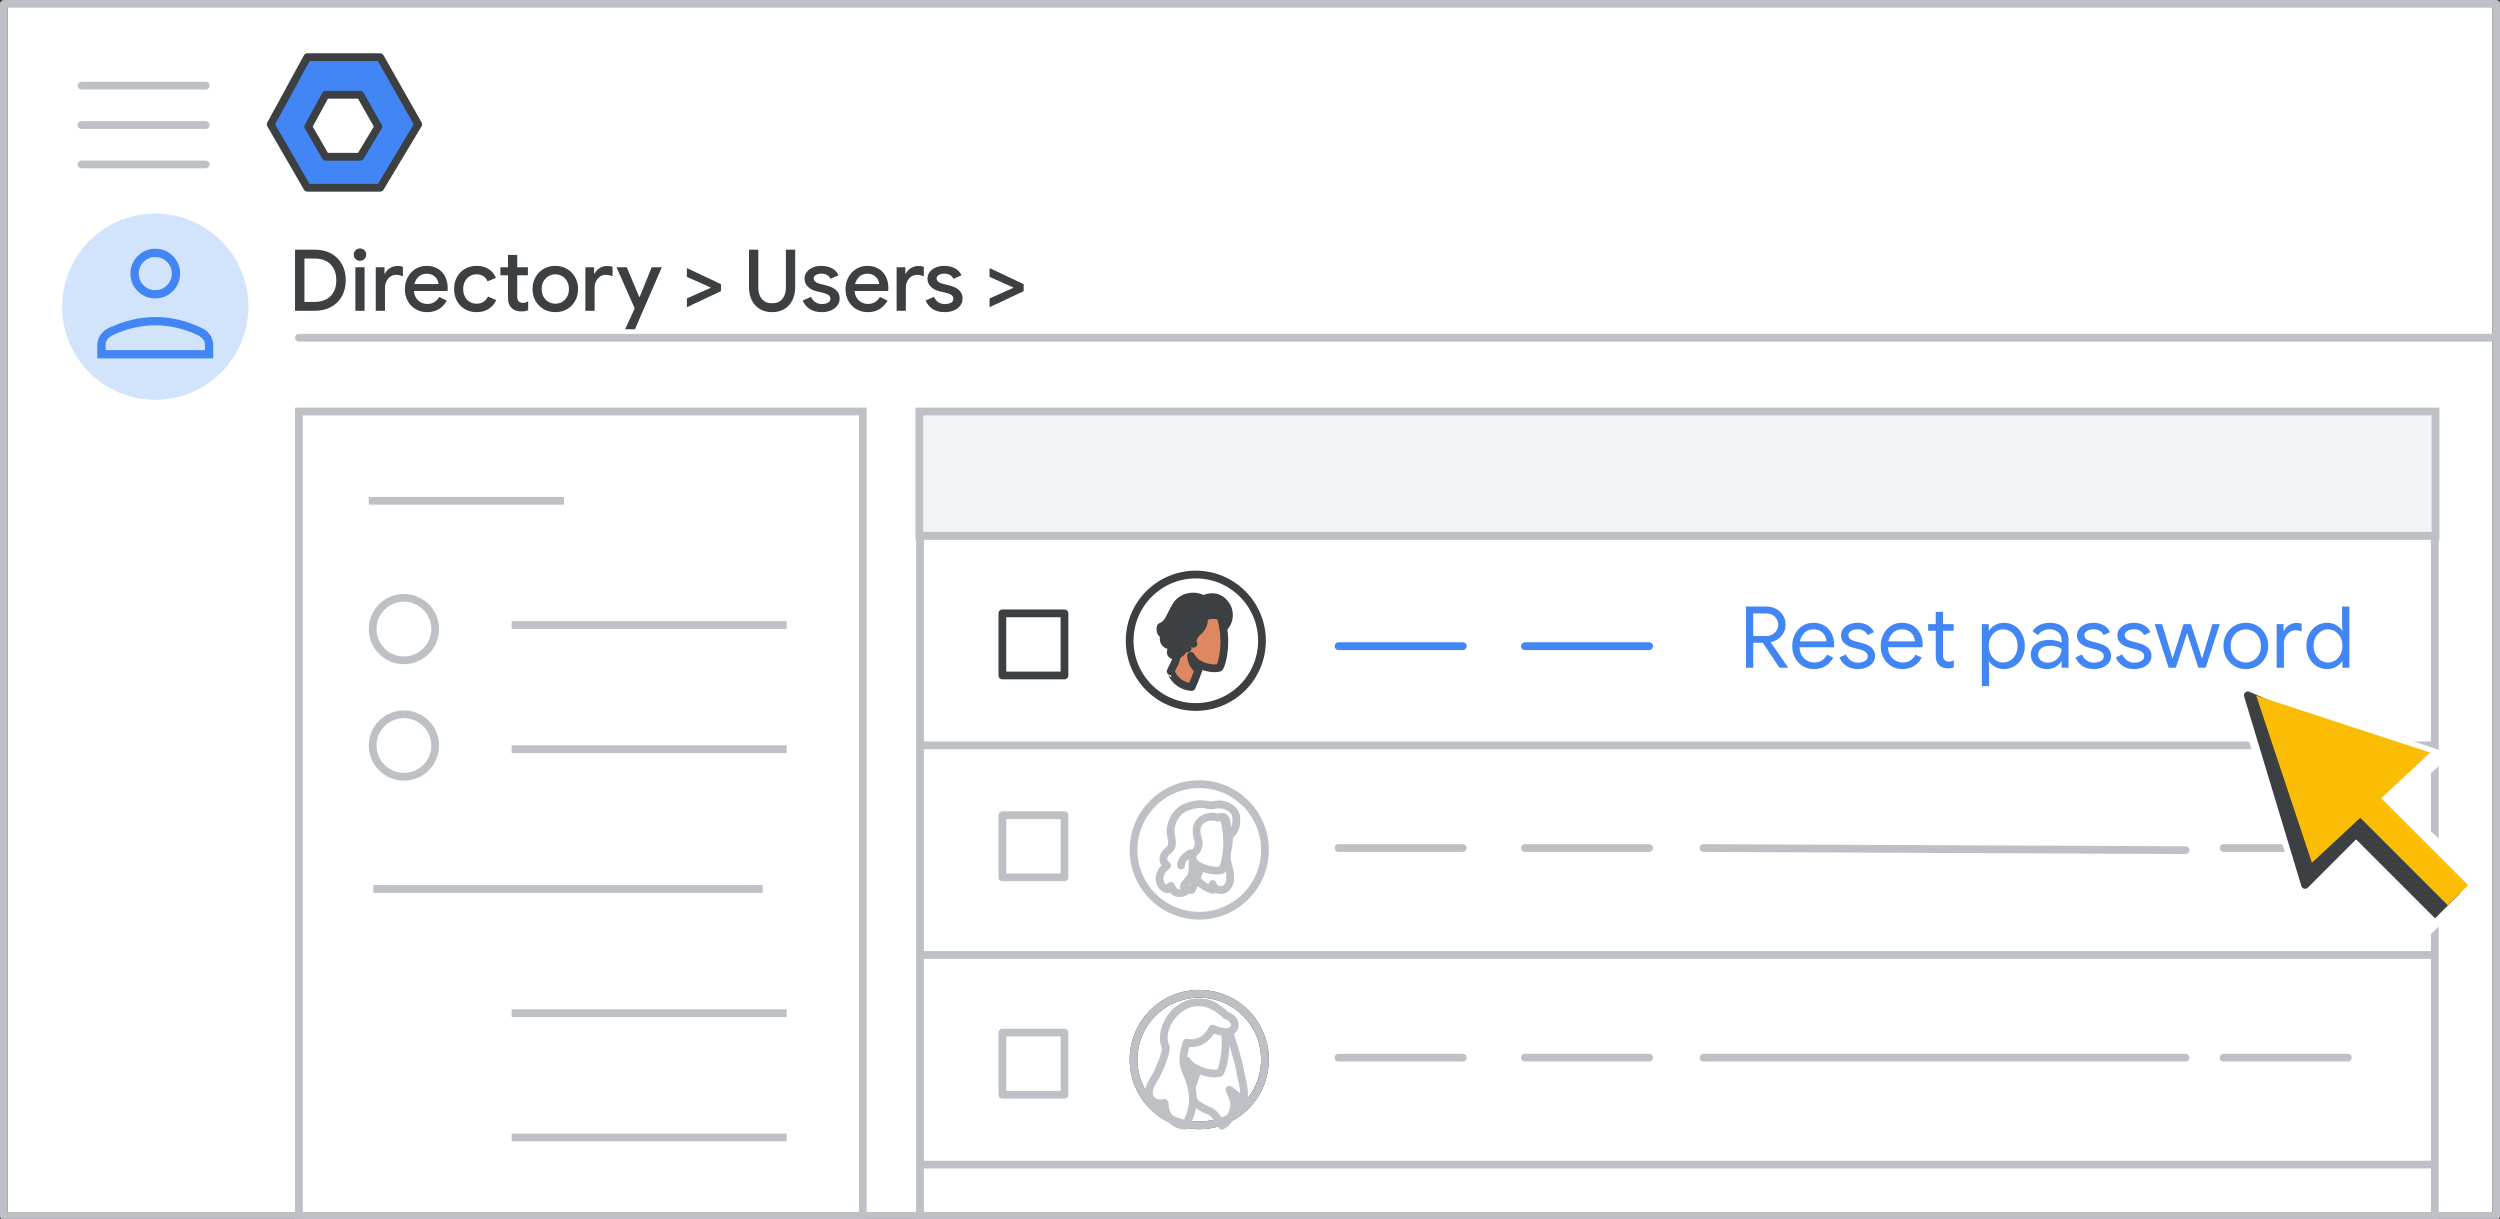 <?xml version="1.0" encoding="UTF-8"?>
<svg width="322px" height="157px" viewBox="0 0 322 157" version="1.1" xmlns="http://www.w3.org/2000/svg" xmlns:xlink="http://www.w3.org/1999/xlink">
    <rect x="0" y="0" width="322" height="157" fill="#333333" stroke="none"/>
    <title>reset-password-option</title>
    <defs>
        <ellipse id="path-1" cx="8.463" cy="8.472" rx="8.463" ry="8.472"></ellipse>
        <ellipse id="path-3" cx="8.463" cy="8.472" rx="8.463" ry="8.472"></ellipse>
    </defs>
    <g id="reset-password-option" stroke="none" stroke-width="1" fill="none" fill-rule="evenodd">
        <rect id="bg" fill="#FFFFFF" x="1" y="0.5" width="320" height="155.622"></rect>
        <rect id="Rectangle" stroke="#BDC1C6" fill="#FFFFFF" stroke-linejoin="round" x="98" y="76" width="8.05" height="8.05"></rect>
        <rect id="Rectangle" stroke="#BDC1C6" fill="#FFFFFF" stroke-linejoin="round" x="98" y="102" width="8.05" height="8.05"></rect>
        <rect id="Rectangle" stroke="#BDC1C6" fill="#FFFFFF" stroke-linejoin="round" x="98" y="128" width="8.05" height="8.05"></rect>
        <line x1="38.5" y1="43.5" x2="321" y2="43.5" id="Line" stroke="#BDC1C6" stroke-linecap="round"></line>
        <g id="nav-directory-on" transform="translate(8, 27.5)" fill-rule="nonzero">
            <path d="M12,24 C16.854,24 21.229,21.076 23.087,16.591 C24.944,12.107 23.916,6.945 20.484,3.514 C17.051,0.082 11.889,-0.944 7.405,0.915 C2.921,2.773 -0.002,7.15 0,12.004 C0,15.186 1.264,18.238 3.515,20.488 C5.765,22.738 8.818,24.001 12,24 Z" id="Path" fill="#D2E3FC"></path>
            <g id="person_BASELINE_P900" transform="translate(4.538, 4.538)" fill="#4285F4">
                <path d="M7.462,6.396 C6.573,6.396 5.818,6.085 5.196,5.463 C4.575,4.841 4.264,4.086 4.264,3.198 C4.264,2.327 4.575,1.577 5.196,0.945 C5.818,0.315 6.573,0 7.462,0 C8.35,0 9.105,0.315 9.727,0.945 C10.348,1.577 10.659,2.327 10.659,3.198 C10.659,4.086 10.348,4.841 9.727,5.463 C9.105,6.085 8.35,6.396 7.462,6.396 Z M0,14.124 L0,12.365 C0,11.921 0.129,11.507 0.387,11.125 C0.644,10.744 0.986,10.446 1.412,10.233 C2.425,9.753 3.433,9.393 4.437,9.153 C5.441,8.914 6.449,8.794 7.462,8.794 C8.474,8.794 9.483,8.914 10.487,9.153 C11.49,9.393 12.498,9.753 13.511,10.233 C13.937,10.446 14.279,10.744 14.537,11.125 C14.794,11.507 14.923,11.921 14.923,12.365 L14.923,14.124 L0,14.124 Z M1.066,13.058 L13.857,13.058 L13.857,12.365 C13.857,12.116 13.782,11.889 13.631,11.685 C13.48,11.481 13.271,11.308 13.004,11.166 C12.116,10.739 11.206,10.415 10.273,10.194 C9.34,9.971 8.403,9.86 7.462,9.86 C6.52,9.86 5.583,9.971 4.651,10.194 C3.718,10.415 2.807,10.739 1.919,11.166 C1.652,11.308 1.444,11.481 1.293,11.685 C1.142,11.889 1.066,12.116 1.066,12.365 L1.066,13.058 Z M7.462,5.33 C8.048,5.33 8.55,5.121 8.968,4.703 C9.385,4.286 9.593,3.784 9.593,3.198 C9.593,2.612 9.385,2.11 8.968,1.693 C8.55,1.275 8.048,1.066 7.462,1.066 C6.875,1.066 6.374,1.275 5.956,1.693 C5.539,2.11 5.33,2.612 5.33,3.198 C5.33,3.784 5.539,4.286 5.956,4.703 C6.374,5.121 6.875,5.33 7.462,5.33 Z" id="Shape"></path>
            </g>
        </g>
        <rect id="Rectangle" stroke="#BDC1C6" fill="#FFFFFF" x="38.5" y="53" width="72.632" height="104"></rect>
        <line x1="48" y1="64.503" x2="72.15" y2="64.503" id="Line" stroke="#BDC1C6" stroke-linecap="square"></line>
        <circle id="Oval" stroke="#BDC1C6" cx="52.025" cy="81.025" r="4.025"></circle>
        <line x1="48.572" y1="114.503" x2="97.742" y2="114.503" id="Line" stroke="#BDC1C6" stroke-linecap="square"></line>
        <circle id="Oval" stroke="#BDC1C6" cx="52.025" cy="96.025" r="4.025"></circle>
        <line x1="66.4" y1="80.503" x2="100.819" y2="80.503" id="Line" stroke="#BDC1C6" stroke-linecap="square"></line>
        <line x1="66.4" y1="146.503" x2="100.819" y2="146.503" id="Line" stroke="#BDC1C6" stroke-linecap="square"></line>
        <line x1="66.4" y1="96.503" x2="100.819" y2="96.503" id="Line" stroke="#BDC1C6" stroke-linecap="square"></line>
        <line x1="66.4" y1="130.503" x2="100.819" y2="130.503" id="Line" stroke="#BDC1C6" stroke-linecap="square"></line>
        <g id="Logos/admin" transform="translate(34.864, 7.364)" stroke="#3C4043" stroke-linejoin="round">
            <g id="Group-3-Copy" transform="translate(0, 0)">
                <polygon id="Path-19" fill="#4285F4" points="4.72 0 14.099 0 19 8.653 14.099 16.822 4.72 16.822 2.01713646e-14 8.653"></polygon>
                <polygon id="Path-19" fill="#FFFFFF" points="7.082 4.841 11.535 4.841 13.862 8.949 11.535 12.828 7.082 12.828 4.841 8.949"></polygon>
            </g>
        </g>
        <g id="UI/menu-light-grey" transform="translate(10.5, 10.5)" stroke="#BDC1C6" stroke-linecap="round" stroke-linejoin="round">
            <line x1="1.73472348e-16" y1="0.529" x2="16" y2="0.529" id="Line"></line>
            <line x1="1.73472348e-16" y1="5.606" x2="16" y2="5.606" id="Line"></line>
            <line x1="1.73472348e-16" y1="10.683" x2="16" y2="10.683" id="Line"></line>
        </g>
        <rect id="border" stroke="#BDC1C6" stroke-linejoin="round" x="0.5" y="0.5" width="321" height="156.108"></rect>
        <g id="Group-2" transform="translate(118, 53)">
            <g id="Group" stroke="#BDC1C6">
                <line x1="0.908" y1="43" x2="195.197" y2="43" id="Line-2" stroke-linecap="round" stroke-linejoin="round"></line>
                <line x1="0.908" y1="16" x2="195.197" y2="16" id="Line-2" stroke-linecap="round" stroke-linejoin="round"></line>
                <rect id="Rectangle" x="0.5" y="0.5" width="195.105" height="103.5"></rect>
                <rect id="Rectangle" fill="#F1F3F4" x="0.408" y="0" width="195.289" height="16"></rect>
                <line x1="0.908" y1="70" x2="195.197" y2="70" id="Line-2" stroke-linecap="round" stroke-linejoin="round"></line>
                <line x1="0.908" y1="97" x2="195.197" y2="97" id="Line-2" stroke-linecap="round" stroke-linejoin="round"></line>
            </g>
            <g id="People/profile14-greyscale" transform="translate(28, 75)">
                <mask id="mask-2" fill="white">
                    <use xlink:href="#path-1"></use>
                </mask>
                <use id="Oval" stroke="#3C4043" fill="#FFFFFF" xlink:href="#path-1"></use>
                <path d="M12.464,3.558 C12.464,3.558 12.257,4.435 12.432,5.182 C12.592,5.847 13.389,8.055 13.724,9.922 C13.979,11.351 14.569,12.73 13.979,14.532 C13.979,14.532 13.708,13.412 13.054,12.893 L12.353,12.357 C12.528,12.844 13.15,13.769 12.911,14.808 C12.719,15.653 12.066,16.708 11.364,17 C11.364,17 10.695,15.49 9.754,15.084 C8.813,14.679 7.251,14.013 7.123,12.227 C6.996,10.441 8.638,3.591 8.638,3.591 L12.464,3.591 L12.464,3.558 Z" id="Path" stroke="#BDC1C6" fill="#FFFFFF" fill-rule="nonzero" stroke-linecap="round" stroke-linejoin="round"></path>
                <path d="M7.039,13.047 C7.039,13.047 7.846,11.354 8.241,9.727 C8.241,9.727 9.934,10.565 11.137,10.162 C11.137,10.162 11.659,9.42 11.833,7.084 C11.928,5.907 11.77,4.118 11.453,3.022 C11.105,1.781 9.919,0.943 7.972,1.249 C5.33,1.652 4.112,3.135 4.602,5.697 C5.172,8.743 4.871,8.743 3.953,10.71 C3.969,10.71 4.602,12.837 7.039,13.047 Z" id="Path" stroke="#BDC1C6" fill="#FFFFFF" fill-rule="nonzero" stroke-linecap="round" stroke-linejoin="round"></path>
                <path d="M7.907,10.188 C7.907,10.188 6.977,9.859 6.84,8.606 C6.84,8.606 7.297,9.353 8.105,9.631 C8.105,9.631 8.059,9.77 8.028,9.884 C7.967,10.023 7.907,10.188 7.907,10.188 Z" id="Path" stroke="#BDC1C6" fill="#BDC1C6" fill-rule="nonzero" stroke-linecap="round" stroke-linejoin="round"></path>
                <path d="M2.818,10.695 C2.518,11.184 1.695,12.366 2.075,13.265 C2.549,14.399 4.004,14.053 4.004,14.053 C4.051,14.825 4.146,15.692 5.142,16.464 C5.758,16.953 6.66,17 6.66,17 C6.66,17 7.814,15.172 7.64,13.123 C7.466,11.074 6.501,9.923 6.422,8.788 C6.343,7.559 6.833,6.298 6.833,6.298 C6.833,6.298 8.13,6.676 9.268,5.668 C9.932,5.084 10.153,4.485 10.153,4.485 C10.153,4.485 11.07,4.927 11.908,4.927 C12.746,4.927 13.047,4.485 13.047,4.013 C13.047,3.445 12.493,2.925 11.908,2.767 C7.28,-1.756 2.691,4.013 4.177,6.928 C4.146,7.921 3.118,10.207 2.818,10.695 Z" id="Path" stroke="#BDC1C6" fill="#FFFFFF" fill-rule="nonzero" stroke-linecap="round" stroke-linejoin="round"></path>
                <mask id="mask-4" fill="white">
                    <use xlink:href="#path-3"></use>
                </mask>
                <use id="Oval" stroke="#BDC1C6" xlink:href="#path-3"></use>
            </g>
            <g id="People/profile10-greyscale" transform="translate(28, 48)">
                <g id="Group-22-Copy-4" transform="translate(0, 0)" fill="#FFFFFF" stroke="#BDC1C6">
                    <ellipse id="Oval" cx="8.463" cy="8.472" rx="8.463" ry="8.472"></ellipse>
                </g>
                <g id="Group-21" transform="translate(3.36, 2.57)">
                    <path d="M8.246,1.309 C8.246,1.309 8.913,2.197 8.942,4.078 C8.956,5.529 8.652,5.781 8.652,6.758 C8.652,7.736 9.043,8.239 9.087,9.231 C9.116,9.779 9.058,10.401 8.551,10.845 C8.058,11.26 7.058,11.112 6.826,10.298 C6.826,10.298 6.753,10.845 6.855,11.038 C6.855,11.038 4.043,10.416 4.376,7.692 C4.71,4.967 6.797,0.791 6.797,0.791 L8.246,1.309 Z" id="Fill-1" fill="#FFFFFF"></path>
                    <path d="M8.246,1.309 C8.246,1.309 8.913,2.197 8.942,4.078 C8.956,5.529 8.652,5.781 8.652,6.758 C8.652,7.736 9.043,8.239 9.087,9.231 C9.116,9.779 9.058,10.401 8.551,10.845 C8.058,11.26 7.058,11.112 6.826,10.298 C6.826,10.298 6.753,10.845 6.855,11.038 C6.855,11.038 4.043,10.416 4.376,7.692 C4.71,4.967 6.797,0.791 6.797,0.791 L8.246,1.309 Z" id="Stroke-3" stroke="#BDC1C6" stroke-linecap="round" stroke-linejoin="round"></path>
                    <path d="M4.117,11.07 C4.117,11.07 4.884,9.547 5.26,8.082 C5.26,8.082 6.868,8.836 8.01,8.474 C8.01,8.474 8.506,7.806 8.672,5.703 C8.762,4.644 8.612,3.034 8.311,2.048 C7.98,0.931 6.853,0.177 5.004,0.452 C2.494,0.815 1.336,2.149 1.802,4.456 C2.343,7.197 2.058,7.197 1.186,8.967 C1.201,8.967 1.817,10.881 4.117,11.07" id="Fill-5" fill="#FFFFFF"></path>
                    <path d="M4.117,11.07 C4.117,11.07 4.884,9.547 5.26,8.082 C5.26,8.082 6.868,8.836 8.01,8.474 C8.01,8.474 8.506,7.806 8.672,5.703 C8.762,4.644 8.612,3.034 8.311,2.048 C7.98,0.931 6.853,0.177 5.004,0.452 C2.494,0.815 1.336,2.149 1.802,4.456 C2.343,7.197 2.058,7.197 1.186,8.967 C1.201,8.967 1.817,10.881 4.117,11.07 Z" id="Stroke-7" stroke="#BDC1C6" stroke-linecap="round" stroke-linejoin="round"></path>
                    <path d="M3.558,4.233 C3.558,4.233 3.387,3.908 3.147,3.959 C2.907,4.011 2.747,4.371 2.77,4.765 C2.781,5.159 3.032,5.708 3.318,5.93" id="Stroke-9" stroke="#BDC1C6" stroke-linecap="round" stroke-linejoin="round"></path>
                    <path d="M4.954,8.698 C4.954,8.698 4.082,8.286 3.953,6.721 C3.953,6.721 4.382,7.654 5.14,8.002 C5.14,8.002 5.097,8.176 5.068,8.318 C5.011,8.476 4.954,8.698 4.954,8.698" id="Fill-11" fill="#BDC1C6"></path>
                    <path d="M4.954,8.698 C4.954,8.698 4.082,8.286 3.953,6.721 C3.953,6.721 4.382,7.654 5.14,8.002 C5.14,8.002 5.097,8.176 5.068,8.318 C5.011,8.476 4.954,8.698 4.954,8.698 Z" id="Stroke-13" stroke="#BDC1C6" stroke-linecap="round" stroke-linejoin="round"></path>
                    <path d="M7.479,1.757 C7.479,1.757 6.985,1.463 6.102,1.713 C5.323,1.933 4.709,2.52 4.754,3.547 C4.799,4.574 5.233,4.721 4.949,5.572 C4.814,5.954 4.574,6.203 4.2,6.482 C4.2,6.482 4.29,7.362 4.245,8.433 C4.2,9.505 3.616,9.798 3.257,10.297 C2.972,10.679 3.287,11.28 3.287,11.28 C3.287,11.28 2.748,11.544 2.343,11.441 C2.119,11.383 1.744,11.339 1.475,10.532 C1.475,10.532 1.161,10.634 1.071,10.972 C0.651,10.987 -0.187,10.356 0.038,9.27 C0.202,8.448 0.681,8.213 0.966,7.891 C0.966,7.891 0.307,7.538 0.517,6.775 C0.726,6.012 1.505,6.012 1.58,5.19 C1.655,4.369 1.37,4.105 1.415,3.312 C1.46,2.535 1.909,0.935 3.601,0.319 C5.293,-0.297 6.221,0.172 6.656,0.158 C7.09,0.143 7.434,-0.019 7.898,0.04 C8.602,0.114 9.8,0.598 9.875,1.772 C9.995,3.723 8.857,4.119 8.857,4.119 C8.857,4.119 8.767,2.74 8.512,1.933 C8.512,1.948 8.318,1.419 7.479,1.757" id="Fill-15" fill="#FFFFFF"></path>
                    <path d="M7.479,1.757 C7.479,1.757 6.985,1.463 6.102,1.713 C5.323,1.933 4.709,2.52 4.754,3.547 C4.799,4.574 5.233,4.721 4.949,5.572 C4.814,5.954 4.574,6.203 4.2,6.482 C4.2,6.482 4.29,7.362 4.245,8.433 C4.2,9.505 3.616,9.798 3.257,10.297 C2.972,10.679 3.287,11.28 3.287,11.28 C3.287,11.28 2.748,11.544 2.343,11.441 C2.119,11.383 1.744,11.339 1.475,10.532 C1.475,10.532 1.161,10.634 1.071,10.972 C0.651,10.987 -0.187,10.356 0.038,9.27 C0.202,8.448 0.681,8.213 0.966,7.891 C0.966,7.891 0.307,7.538 0.517,6.775 C0.726,6.012 1.505,6.012 1.58,5.19 C1.655,4.369 1.37,4.105 1.415,3.312 C1.46,2.535 1.909,0.935 3.601,0.319 C5.293,-0.297 6.221,0.172 6.656,0.158 C7.09,0.143 7.434,-0.019 7.898,0.04 C8.602,0.114 9.8,0.598 9.875,1.772 C9.995,3.723 8.857,4.119 8.857,4.119 C8.857,4.119 8.767,2.74 8.512,1.933 C8.512,1.948 8.318,1.419 7.479,1.757 Z" id="Stroke-17" stroke="#BDC1C6" stroke-linecap="round" stroke-linejoin="round"></path>
                    <path d="M3.953,6.326 C3.436,6.672 2.751,7.094 2.768,7.907" id="Stroke-19" stroke="#BDC1C6" stroke-linecap="round" stroke-linejoin="round"></path>
                </g>
            </g>
            <rect id="Rectangle" stroke="#BDC1C6" fill="#FFFFFF" stroke-linejoin="round" x="11.105" y="52" width="8" height="8"></rect>
            <rect id="Rectangle" stroke="#BDC1C6" fill="#FFFFFF" stroke-linejoin="round" x="11.105" y="80" width="8" height="8"></rect>
            <line x1="78.406" y1="30.227" x2="94.406" y2="30.227" id="Line" stroke="#4285F4" stroke-linecap="round"></line>
            <line x1="54.406" y1="30.227" x2="70.406" y2="30.227" id="Line" stroke="#4285F4" stroke-linecap="round"></line>
            <g id="People/profile1" transform="translate(27.5, 21)">
                <ellipse id="Oval" stroke="#3C4043" fill="#FFFFFF" cx="8.521" cy="8.53" rx="8.521" ry="8.53"></ellipse>
                <g id="Group-25" transform="translate(3.953, 2.837)">
                    <g id="Group-23" transform="translate(0, 0)">
                        <path d="M4.029,11.655 C4.029,11.655 4.734,10.187 5.08,8.775 C5.08,8.775 6.561,9.502 7.612,9.152 C7.612,9.152 8.069,8.509 8.221,6.482 C8.304,5.462 8.166,3.91 7.889,2.959 C7.585,1.883 6.547,1.156 4.845,1.421 C2.535,1.771 1.469,3.057 1.898,5.28 C2.396,7.922 2.133,7.922 1.331,9.628 C1.345,9.628 1.898,11.473 4.029,11.655" id="Fill-1" fill="#DD8861"></path>
                        <path d="M4.029,11.655 C4.029,11.655 4.734,10.187 5.08,8.775 C5.08,8.775 6.561,9.502 7.612,9.152 C7.612,9.152 8.069,8.509 8.221,6.482 C8.304,5.462 8.166,3.91 7.889,2.959 C7.585,1.883 6.547,1.156 4.845,1.421 C2.535,1.771 1.469,3.057 1.898,5.28 C2.396,7.922 2.133,7.922 1.331,9.628 C1.345,9.628 1.898,11.473 4.029,11.655 Z" id="Stroke-3" stroke="#3D4043" stroke-linecap="round" stroke-linejoin="round"></path>
                        <path d="M3.807,5.308 C3.807,5.308 3.6,5.042 3.309,5.084 C3.019,5.126 2.825,5.419 2.853,5.741 C2.867,6.063 3.171,6.51 3.517,6.692" id="Stroke-5" stroke="#3C4043" stroke-linecap="round" stroke-linejoin="round"></path>
                        <path d="M4.914,9.39 C4.914,9.39 4.07,9.027 3.946,7.643 C3.946,7.643 4.361,8.467 5.094,8.775 C5.094,8.775 5.053,8.929 5.025,9.055 C4.97,9.194 4.914,9.39 4.914,9.39" id="Fill-7" fill="#3C4043"></path>
                        <path d="M4.914,9.39 C4.914,9.39 4.07,9.027 3.946,7.643 C3.946,7.643 4.361,8.467 5.094,8.775 C5.094,8.775 5.053,8.929 5.025,9.055 C4.97,9.194 4.914,9.39 4.914,9.39 Z" id="Stroke-9" stroke="#3C4043" stroke-linecap="round" stroke-linejoin="round"></path>
                        <path d="M3.102,6.328 C3.102,6.328 3.019,7.461 1.815,7.572 C1.621,7.586 1.179,7.475 1.4,6.887 C1.525,6.58 1.414,6.314 1.11,6.272 C0.777,6.216 0.196,5.839 0.528,5.014 C0.528,5.014 -0.233,4.679 0.072,3.882 C0.072,3.882 0.418,3.826 0.874,3.28 C1.179,2.903 1.442,2.162 2.023,1.183 C2.728,-0.019 4.471,-0.326 5.537,0.359 C5.537,0.359 7.059,-0.522 8.235,0.806 C9.273,1.994 8.788,3.504 8.11,4.077 C8.11,4.077 7.958,2.903 7.709,2.512 C7.709,2.512 6.644,2.12 5.551,2.666 C5.551,2.666 5.993,3.658 4.568,4.776 C4.568,4.776 3.904,5.643 4.264,6.077 C4.264,6.077 3.766,5.839 3.821,5.308 C3.821,5.308 3.683,5.084 3.323,5.084 C3.116,5.084 2.867,5.322 2.867,5.741 C2.853,5.979 3.102,6.328 3.102,6.328" id="Fill-11" fill="#3C4043"></path>
                        <path d="M3.102,6.328 C3.102,6.328 3.019,7.461 1.815,7.572 C1.621,7.586 1.179,7.475 1.4,6.887 C1.525,6.58 1.414,6.314 1.11,6.272 C0.777,6.216 0.196,5.839 0.528,5.014 C0.528,5.014 -0.233,4.679 0.072,3.882 C0.072,3.882 0.418,3.826 0.874,3.28 C1.179,2.903 1.442,2.162 2.023,1.183 C2.728,-0.019 4.471,-0.326 5.537,0.359 C5.537,0.359 7.059,-0.522 8.235,0.806 C9.273,1.994 8.788,3.504 8.11,4.077 C8.11,4.077 7.958,2.903 7.709,2.512 C7.709,2.512 6.644,2.12 5.551,2.666 C5.551,2.666 5.993,3.658 4.568,4.776 C4.568,4.776 3.904,5.643 4.264,6.077 C4.264,6.077 3.766,5.839 3.821,5.308 C3.821,5.308 3.683,5.084 3.323,5.084 C3.116,5.084 2.867,5.322 2.867,5.741 C2.853,5.979 3.102,6.328 3.102,6.328 Z" id="Stroke-13" stroke="#3C4043" stroke-linecap="round" stroke-linejoin="round"></path>
                    </g>
                </g>
            </g>
            <rect id="Rectangle" stroke="#3C4043" fill="#FFFFFF" stroke-linejoin="round" x="11.105" y="26" width="8" height="8"></rect>
            <line x1="78.406" y1="56.227" x2="94.406" y2="56.227" id="Line-Copy-3" stroke="#BDC1C6" stroke-linecap="round"></line>
            <line x1="54.406" y1="56.227" x2="70.406" y2="56.227" id="Line-Copy-2" stroke="#BDC1C6" stroke-linecap="round"></line>
            <line x1="168.406" y1="56.227" x2="184.406" y2="56.227" id="Line-Copy" stroke="#BDC1C6" stroke-linecap="round"></line>
            <line x1="78.406" y1="83.227" x2="94.406" y2="83.227" id="Line-Copy-6" stroke="#BDC1C6" stroke-linecap="round"></line>
            <line x1="101.406" y1="56.227" x2="163.5" y2="56.5" id="Line-Copy-8" stroke="#BDC1C6" stroke-linecap="round"></line>
            <line x1="101.406" y1="83.227" x2="163.496" y2="83.227" id="Line-Copy-7" stroke="#BDC1C6" stroke-linecap="round"></line>
            <line x1="54.406" y1="83.227" x2="70.406" y2="83.227" id="Line-Copy-5" stroke="#BDC1C6" stroke-linecap="round"></line>
            <line x1="168.406" y1="83.227" x2="184.406" y2="83.227" id="Line-Copy-4" stroke="#BDC1C6" stroke-linecap="round"></line>
        </g>
        <g id="Highlight/arrow-yellow" transform="translate(277.5, 78)" fill-rule="nonzero">
            <g id="Group-5" fill="#FFFFFF" transform="translate(0.5, 0.5)">
                <g id="Group" transform="translate(24, 24) rotate(-45) translate(-24, -24) translate(10.504, 3.555)">
                    <g id="Group-3" transform="translate(-0, 0)">
                        <polygon id="Triangle" stroke="#FFFFFF" stroke-linejoin="round" points="13.773 0 22.707 23.402 17.123 18.331 13.401 26.912 0 26.912"></polygon>
                        <polygon id="Triangle" points="14.335 0.544 26.993 26.368 3.445 25.483"></polygon>
                    </g>
                    <g id="Group-2" transform="translate(8.325, 24.996)">
                        <polygon id="Rectangle" points="0.595 0.098 9.585 0 10.092 15.894 1.04941696e-13 15.894"></polygon>
                    </g>
                </g>
            </g>
            <g id="Group-5-2" transform="translate(3.231, 3.231)">
                <g id="Group-5" transform="translate(0.269, 0.269)">
                    <g id="Group" transform="translate(21.5, 21.5) rotate(-45) translate(-21.5, -21.5) translate(9.774, 2.82)">
                        <polygon id="Triangle" stroke="#3C4043" fill="#3C4043" stroke-linejoin="round" points="12.052 0 19.869 19.543 14.983 15.309 11.726 22.475 0 22.475"></polygon>
                        <g id="Group-2" transform="translate(8.794, 20.118)">
                            <polygon id="Rectangle" fill="#3C4043" points="2.26819014e-11 1.743 4.104 1.657 4.606 17.241 -1.4401329e-12 17.241"></polygon>
                            <rect id="Rectangle" fill="#FBBC04" x="2.346" y="1.04736938e-13" width="3.685" height="17.215"></rect>
                        </g>
                        <polygon id="Triangle" fill="#FBBC04" points="12.79 0.783 23.452 21.823 2.639 21.085"></polygon>
                    </g>
                </g>
            </g>
        </g>
        <g id="Reset-password-Copy" transform="translate(224.88, 78.124)" fill="#4285F4" fill-rule="nonzero">
            <path d="M0,0 L2.662,0 C3.095,0 3.498,0.099 3.872,0.297 C4.246,0.495 4.545,0.772 4.769,1.127 C4.992,1.483 5.104,1.885 5.104,2.332 C5.104,2.699 5.021,3.04 4.856,3.355 C4.691,3.67 4.464,3.934 4.175,4.147 C3.885,4.36 3.564,4.503 3.212,4.576 L3.19,4.609 L5.412,7.832 L5.412,7.876 L4.312,7.876 L2.167,4.664 L0.935,4.664 L0.935,7.876 L0,7.876 L0,0 Z M2.607,3.795 C2.878,3.795 3.133,3.733 3.372,3.608 C3.61,3.483 3.8,3.309 3.943,3.086 C4.087,2.862 4.158,2.611 4.158,2.332 C4.158,2.09 4.096,1.859 3.971,1.639 C3.846,1.419 3.672,1.239 3.449,1.1 C3.225,0.961 2.966,0.891 2.673,0.891 L0.935,0.891 L0.935,3.795 L2.607,3.795 Z" id="Shape"></path>
            <path d="M8.756,8.052 C8.221,8.052 7.74,7.924 7.315,7.667 C6.89,7.41 6.558,7.056 6.319,6.606 C6.081,6.154 5.962,5.647 5.962,5.082 C5.962,4.547 6.074,4.05 6.298,3.591 C6.521,3.133 6.84,2.768 7.255,2.497 C7.669,2.226 8.144,2.09 8.679,2.09 C9.229,2.09 9.706,2.213 10.109,2.458 C10.512,2.704 10.822,3.043 11.039,3.476 C11.255,3.909 11.363,4.404 11.363,4.961 C11.363,5.049 11.356,5.144 11.341,5.247 L6.897,5.247 C6.919,5.672 7.022,6.032 7.205,6.325 C7.388,6.618 7.621,6.838 7.904,6.985 C8.186,7.132 8.481,7.205 8.789,7.205 C9.522,7.205 10.076,6.868 10.45,6.193 L11.242,6.578 C11.007,7.025 10.681,7.383 10.263,7.651 C9.845,7.918 9.343,8.052 8.756,8.052 Z M10.373,4.477 C10.358,4.242 10.292,4.008 10.175,3.773 C10.058,3.538 9.874,3.34 9.625,3.179 C9.376,3.018 9.06,2.937 8.679,2.937 C8.239,2.937 7.865,3.078 7.557,3.361 C7.249,3.643 7.047,4.015 6.952,4.477 L10.373,4.477 Z" id="Shape"></path>
            <path d="M14.41,8.052 C13.809,8.052 13.306,7.911 12.903,7.628 C12.5,7.346 12.214,6.985 12.045,6.545 L12.881,6.171 C13.02,6.508 13.227,6.769 13.502,6.952 C13.777,7.135 14.08,7.227 14.41,7.227 C14.762,7.227 15.063,7.155 15.312,7.013 C15.561,6.87 15.686,6.666 15.686,6.402 C15.686,6.167 15.587,5.979 15.389,5.835 C15.191,5.692 14.879,5.57 14.454,5.467 L13.772,5.291 C13.325,5.181 12.958,4.994 12.672,4.73 C12.386,4.466 12.243,4.125 12.243,3.707 C12.243,3.384 12.34,3.1 12.534,2.854 C12.729,2.609 12.987,2.42 13.31,2.288 C13.633,2.156 13.981,2.09 14.355,2.09 C14.846,2.09 15.284,2.196 15.669,2.409 C16.055,2.622 16.328,2.919 16.489,3.3 L15.675,3.674 C15.426,3.175 14.982,2.926 14.344,2.926 C14.036,2.926 13.767,2.998 13.536,3.14 C13.305,3.284 13.189,3.465 13.189,3.685 C13.189,3.89 13.27,4.057 13.431,4.186 C13.592,4.314 13.834,4.418 14.157,4.499 L14.971,4.708 C15.521,4.847 15.935,5.054 16.214,5.33 C16.493,5.604 16.632,5.94 16.632,6.336 C16.632,6.681 16.533,6.983 16.335,7.244 C16.137,7.504 15.869,7.704 15.532,7.843 C15.195,7.982 14.821,8.052 14.41,8.052 Z" id="Path"></path>
            <path d="M20.152,8.052 C19.617,8.052 19.136,7.924 18.711,7.667 C18.286,7.41 17.954,7.056 17.715,6.606 C17.477,6.154 17.358,5.647 17.358,5.082 C17.358,4.547 17.47,4.05 17.694,3.591 C17.917,3.133 18.236,2.768 18.651,2.497 C19.065,2.226 19.54,2.09 20.075,2.09 C20.625,2.09 21.102,2.213 21.505,2.458 C21.908,2.704 22.218,3.043 22.434,3.476 C22.651,3.909 22.759,4.404 22.759,4.961 C22.759,5.049 22.752,5.144 22.737,5.247 L18.293,5.247 C18.315,5.672 18.418,6.032 18.601,6.325 C18.784,6.618 19.017,6.838 19.299,6.985 C19.582,7.132 19.877,7.205 20.185,7.205 C20.918,7.205 21.472,6.868 21.846,6.193 L22.638,6.578 C22.403,7.025 22.077,7.383 21.659,7.651 C21.241,7.918 20.739,8.052 20.152,8.052 Z M21.769,4.477 C21.754,4.242 21.688,4.008 21.571,3.773 C21.454,3.538 21.27,3.34 21.021,3.179 C20.772,3.018 20.456,2.937 20.075,2.937 C19.635,2.937 19.261,3.078 18.953,3.361 C18.645,3.643 18.443,4.015 18.348,4.477 L21.769,4.477 Z" id="Shape"></path>
            <path d="M26.004,7.964 C25.777,7.964 25.566,7.927 25.372,7.854 C25.177,7.781 25.014,7.682 24.882,7.557 C24.589,7.278 24.442,6.893 24.442,6.402 L24.442,3.113 L23.463,3.113 L23.463,2.266 L24.442,2.266 L24.442,0.682 L25.377,0.682 L25.377,2.266 L26.752,2.266 L26.752,3.113 L25.377,3.113 L25.377,6.171 C25.377,6.479 25.436,6.706 25.553,6.853 C25.692,7.014 25.894,7.095 26.158,7.095 C26.385,7.095 26.591,7.033 26.774,6.908 L26.774,7.821 C26.664,7.872 26.552,7.909 26.439,7.931 C26.325,7.953 26.18,7.964 26.004,7.964 Z" id="Path"></path>
            <path d="M30.382,2.266 L31.273,2.266 L31.273,3.102 L31.317,3.102 C31.486,2.816 31.741,2.576 32.081,2.381 C32.422,2.187 32.806,2.09 33.231,2.09 C33.737,2.09 34.194,2.218 34.6,2.475 C35.008,2.732 35.328,3.087 35.563,3.542 C35.798,3.997 35.915,4.506 35.915,5.071 C35.915,5.643 35.798,6.154 35.563,6.606 C35.328,7.056 35.008,7.41 34.6,7.667 C34.194,7.924 33.737,8.052 33.231,8.052 C32.806,8.052 32.422,7.955 32.081,7.761 C31.741,7.566 31.486,7.33 31.317,7.051 L31.273,7.051 L31.317,7.821 L31.317,10.252 L30.382,10.252 L30.382,2.266 Z M33.132,7.205 C33.455,7.205 33.759,7.117 34.045,6.941 C34.331,6.765 34.558,6.516 34.727,6.193 C34.896,5.87 34.98,5.496 34.98,5.071 C34.98,4.646 34.896,4.272 34.727,3.949 C34.558,3.626 34.331,3.377 34.045,3.201 C33.759,3.025 33.455,2.937 33.132,2.937 C32.802,2.937 32.496,3.025 32.214,3.201 C31.931,3.377 31.704,3.626 31.532,3.949 C31.359,4.272 31.273,4.646 31.273,5.071 C31.273,5.496 31.359,5.87 31.532,6.193 C31.704,6.516 31.931,6.765 32.214,6.941 C32.496,7.117 32.802,7.205 33.132,7.205 Z" id="Shape"></path>
            <path d="M38.797,8.052 C38.386,8.052 38.02,7.971 37.697,7.81 C37.374,7.649 37.125,7.427 36.949,7.144 C36.773,6.862 36.685,6.541 36.685,6.182 C36.685,5.588 36.909,5.124 37.356,4.79 C37.803,4.457 38.368,4.29 39.05,4.29 C39.387,4.29 39.701,4.327 39.99,4.4 C40.28,4.473 40.502,4.558 40.656,4.653 L40.656,4.312 C40.656,3.894 40.509,3.558 40.216,3.305 C39.923,3.053 39.552,2.926 39.105,2.926 C38.797,2.926 38.509,2.994 38.242,3.13 C37.974,3.265 37.763,3.454 37.609,3.696 L36.905,3.168 C37.125,2.831 37.429,2.567 37.818,2.376 C38.207,2.185 38.636,2.09 39.105,2.09 C39.868,2.09 40.465,2.29 40.898,2.689 C41.331,3.089 41.547,3.634 41.547,4.323 L41.547,7.876 L40.656,7.876 L40.656,7.073 L40.612,7.073 C40.451,7.344 40.209,7.575 39.886,7.766 C39.563,7.957 39.2,8.052 38.797,8.052 Z M38.885,7.227 C39.2,7.227 39.494,7.146 39.765,6.985 C40.036,6.824 40.253,6.607 40.414,6.336 C40.575,6.065 40.656,5.768 40.656,5.445 C40.48,5.328 40.264,5.232 40.007,5.159 C39.75,5.086 39.479,5.049 39.193,5.049 C38.68,5.049 38.293,5.155 38.032,5.368 C37.772,5.581 37.642,5.856 37.642,6.193 C37.642,6.501 37.759,6.75 37.994,6.941 C38.229,7.132 38.526,7.227 38.885,7.227 Z" id="Shape"></path>
            <path d="M44.803,8.052 C44.202,8.052 43.699,7.911 43.296,7.628 C42.893,7.346 42.607,6.985 42.438,6.545 L43.274,6.171 C43.413,6.508 43.62,6.769 43.895,6.952 C44.17,7.135 44.473,7.227 44.803,7.227 C45.155,7.227 45.456,7.155 45.705,7.013 C45.954,6.87 46.079,6.666 46.079,6.402 C46.079,6.167 45.98,5.979 45.782,5.835 C45.584,5.692 45.272,5.57 44.847,5.467 L44.165,5.291 C43.718,5.181 43.351,4.994 43.065,4.73 C42.779,4.466 42.636,4.125 42.636,3.707 C42.636,3.384 42.733,3.1 42.928,2.854 C43.122,2.609 43.38,2.42 43.703,2.288 C44.026,2.156 44.374,2.09 44.748,2.09 C45.239,2.09 45.678,2.196 46.062,2.409 C46.447,2.622 46.721,2.919 46.882,3.3 L46.068,3.674 C45.819,3.175 45.375,2.926 44.737,2.926 C44.429,2.926 44.16,2.998 43.928,3.14 C43.697,3.284 43.582,3.465 43.582,3.685 C43.582,3.89 43.663,4.057 43.824,4.186 C43.985,4.314 44.227,4.418 44.55,4.499 L45.364,4.708 C45.914,4.847 46.328,5.054 46.607,5.33 C46.886,5.604 47.025,5.94 47.025,6.336 C47.025,6.681 46.926,6.983 46.728,7.244 C46.53,7.504 46.262,7.704 45.925,7.843 C45.588,7.982 45.214,8.052 44.803,8.052 Z" id="Path"></path>
            <path d="M50.006,8.052 C49.405,8.052 48.902,7.911 48.499,7.628 C48.096,7.346 47.81,6.985 47.641,6.545 L48.477,6.171 C48.616,6.508 48.824,6.769 49.099,6.952 C49.373,7.135 49.676,7.227 50.006,7.227 C50.358,7.227 50.659,7.155 50.908,7.013 C51.157,6.87 51.282,6.666 51.282,6.402 C51.282,6.167 51.183,5.979 50.985,5.835 C50.787,5.692 50.475,5.57 50.05,5.467 L49.368,5.291 C48.921,5.181 48.554,4.994 48.268,4.73 C47.982,4.466 47.839,4.125 47.839,3.707 C47.839,3.384 47.936,3.1 48.13,2.854 C48.325,2.609 48.583,2.42 48.906,2.288 C49.229,2.156 49.577,2.09 49.951,2.09 C50.442,2.09 50.88,2.196 51.266,2.409 C51.651,2.622 51.924,2.919 52.085,3.3 L51.271,3.674 C51.022,3.175 50.578,2.926 49.94,2.926 C49.632,2.926 49.362,2.998 49.132,3.14 C48.901,3.284 48.785,3.465 48.785,3.685 C48.785,3.89 48.866,4.057 49.027,4.186 C49.188,4.314 49.43,4.418 49.753,4.499 L50.567,4.708 C51.117,4.847 51.531,5.054 51.81,5.33 C52.089,5.604 52.228,5.94 52.228,6.336 C52.228,6.681 52.129,6.983 51.931,7.244 C51.733,7.504 51.465,7.704 51.128,7.843 C50.791,7.982 50.417,8.052 50.006,8.052 Z" id="Path"></path>
            <polygon id="Path" points="52.635 2.266 53.603 2.266 54.934 6.699 54.945 6.699 56.364 2.266 57.321 2.266 58.74 6.688 58.751 6.688 60.082 2.266 61.028 2.266 59.213 7.876 58.267 7.876 56.815 3.399 55.374 7.876 54.439 7.876"></polygon>
            <path d="M64.383,8.052 C63.833,8.052 63.338,7.92 62.898,7.656 C62.458,7.392 62.115,7.033 61.87,6.578 C61.624,6.123 61.501,5.621 61.501,5.071 C61.501,4.521 61.624,4.019 61.87,3.564 C62.115,3.109 62.458,2.75 62.898,2.486 C63.338,2.222 63.833,2.09 64.383,2.09 C64.933,2.09 65.428,2.222 65.868,2.486 C66.308,2.75 66.651,3.109 66.897,3.564 C67.142,4.019 67.265,4.521 67.265,5.071 C67.265,5.621 67.142,6.123 66.897,6.578 C66.651,7.033 66.308,7.392 65.868,7.656 C65.428,7.92 64.933,8.052 64.383,8.052 Z M64.383,7.205 C64.728,7.205 65.049,7.119 65.346,6.947 C65.642,6.774 65.881,6.527 66.061,6.204 C66.24,5.881 66.33,5.504 66.33,5.071 C66.33,4.638 66.24,4.261 66.061,3.938 C65.881,3.615 65.642,3.368 65.346,3.196 C65.049,3.023 64.728,2.937 64.383,2.937 C64.038,2.937 63.716,3.023 63.415,3.196 C63.114,3.368 62.874,3.615 62.694,3.938 C62.515,4.261 62.425,4.638 62.425,5.071 C62.425,5.504 62.515,5.881 62.694,6.204 C62.874,6.527 63.114,6.774 63.415,6.947 C63.716,7.119 64.038,7.205 64.383,7.205 Z" id="Shape"></path>
            <path d="M68.354,2.266 L69.245,2.266 L69.245,3.168 L69.289,3.168 C69.399,2.86 69.612,2.605 69.927,2.404 C70.242,2.202 70.572,2.101 70.917,2.101 C71.174,2.101 71.394,2.138 71.577,2.211 L71.577,3.223 C71.342,3.106 71.078,3.047 70.785,3.047 C70.514,3.047 70.264,3.124 70.037,3.278 C69.81,3.432 69.628,3.639 69.493,3.9 C69.357,4.16 69.289,4.44 69.289,4.741 L69.289,7.876 L68.354,7.876 L68.354,2.266 Z" id="Path"></path>
            <path d="M74.866,8.052 C74.36,8.052 73.903,7.924 73.496,7.667 C73.09,7.41 72.769,7.056 72.534,6.606 C72.299,6.154 72.182,5.643 72.182,5.071 C72.182,4.506 72.299,3.997 72.534,3.542 C72.769,3.087 73.09,2.732 73.496,2.475 C73.903,2.218 74.36,2.09 74.866,2.09 C75.291,2.09 75.673,2.187 76.01,2.381 C76.347,2.576 76.604,2.816 76.78,3.102 L76.824,3.102 L76.78,2.321 L76.78,0 L77.715,0 L77.715,7.876 L76.824,7.876 L76.824,7.051 L76.78,7.051 C76.604,7.33 76.347,7.566 76.01,7.761 C75.673,7.955 75.291,8.052 74.866,8.052 Z M74.965,7.205 C75.295,7.205 75.601,7.117 75.883,6.941 C76.166,6.765 76.393,6.516 76.566,6.193 C76.738,5.87 76.824,5.496 76.824,5.071 C76.824,4.646 76.738,4.272 76.566,3.949 C76.393,3.626 76.166,3.377 75.883,3.201 C75.601,3.025 75.295,2.937 74.965,2.937 C74.642,2.937 74.338,3.025 74.052,3.201 C73.766,3.377 73.537,3.628 73.365,3.954 C73.192,4.281 73.106,4.653 73.106,5.071 C73.106,5.489 73.192,5.861 73.365,6.188 C73.537,6.514 73.766,6.765 74.052,6.941 C74.338,7.117 74.642,7.205 74.965,7.205 Z" id="Shape"></path>
        </g>
        <g id="Directory-&gt;-Users-&gt;-Copy" transform="translate(38, 32)" fill="#3C4043" fill-rule="nonzero">
            <path d="M0,0.154 L2.519,0.154 C3.333,0.154 4.043,0.319 4.647,0.649 C5.253,0.979 5.718,1.443 6.045,2.041 C6.371,2.638 6.534,3.322 6.534,4.092 C6.534,4.862 6.371,5.546 6.045,6.144 C5.718,6.741 5.253,7.205 4.647,7.535 C4.043,7.865 3.333,8.03 2.519,8.03 L0,8.03 L0,0.154 Z M2.486,6.886 C3.381,6.886 4.075,6.638 4.571,6.144 C5.066,5.649 5.313,4.965 5.313,4.092 C5.313,3.219 5.066,2.535 4.571,2.041 C4.075,1.546 3.381,1.298 2.486,1.298 L1.21,1.298 L1.21,6.886 L2.486,6.886 Z" id="Shape"></path>
            <path d="M8.366,1.595 C8.146,1.595 7.957,1.516 7.799,1.359 C7.642,1.201 7.563,1.012 7.563,0.792 C7.563,0.572 7.642,0.385 7.799,0.231 C7.957,0.077 8.146,0 8.366,0 C8.586,0 8.775,0.077 8.932,0.231 C9.09,0.385 9.169,0.572 9.169,0.792 C9.169,1.012 9.09,1.201 8.932,1.359 C8.775,1.516 8.586,1.595 8.366,1.595 Z M7.772,2.42 L8.96,2.42 L8.96,8.03 L7.772,8.03 L7.772,2.42 Z" id="Shape"></path>
            <path d="M10.396,2.42 L11.518,2.42 L11.518,3.245 L11.584,3.245 C11.708,2.959 11.923,2.723 12.227,2.535 C12.532,2.349 12.86,2.255 13.212,2.255 C13.468,2.255 13.696,2.292 13.894,2.365 L13.894,3.597 C13.593,3.465 13.303,3.399 13.025,3.399 C12.607,3.399 12.262,3.56 11.991,3.883 C11.719,4.206 11.584,4.598 11.584,5.06 L11.584,8.03 L10.396,8.03 L10.396,2.42 Z" id="Path"></path>
            <path d="M17.002,8.206 C16.459,8.206 15.97,8.078 15.533,7.821 C15.097,7.564 14.756,7.21 14.51,6.76 C14.265,6.309 14.142,5.801 14.142,5.236 C14.142,4.701 14.261,4.204 14.499,3.745 C14.738,3.287 15.069,2.922 15.495,2.651 C15.92,2.38 16.4,2.244 16.936,2.244 C17.5,2.244 17.988,2.367 18.399,2.612 C18.809,2.858 19.123,3.197 19.339,3.63 C19.556,4.063 19.664,4.554 19.664,5.104 C19.664,5.251 19.656,5.375 19.642,5.478 L15.308,5.478 C15.359,6.013 15.55,6.426 15.88,6.715 C16.21,7.005 16.595,7.15 17.035,7.15 C17.394,7.15 17.702,7.067 17.959,6.902 C18.215,6.737 18.421,6.519 18.575,6.248 L19.554,6.721 C19.297,7.183 18.956,7.546 18.531,7.81 C18.105,8.074 17.596,8.206 17.002,8.206 Z M18.487,4.587 C18.472,4.382 18.406,4.176 18.289,3.971 C18.171,3.766 18.001,3.595 17.777,3.459 C17.554,3.324 17.277,3.256 16.947,3.256 C16.551,3.256 16.215,3.377 15.94,3.619 C15.665,3.861 15.476,4.184 15.374,4.587 L18.487,4.587 Z" id="Shape"></path>
            <path d="M23.377,8.206 C22.819,8.206 22.321,8.078 21.881,7.821 C21.441,7.564 21.098,7.21 20.852,6.76 C20.606,6.309 20.484,5.797 20.484,5.225 C20.484,4.653 20.606,4.141 20.852,3.691 C21.098,3.24 21.441,2.886 21.881,2.629 C22.321,2.372 22.819,2.244 23.377,2.244 C23.993,2.244 24.515,2.381 24.944,2.656 C25.373,2.932 25.683,3.311 25.874,3.795 L24.796,4.235 C24.532,3.634 24.051,3.333 23.355,3.333 C23.047,3.333 22.762,3.412 22.502,3.57 C22.242,3.727 22.036,3.949 21.886,4.235 C21.736,4.521 21.661,4.851 21.661,5.225 C21.661,5.599 21.736,5.929 21.886,6.215 C22.036,6.501 22.242,6.723 22.502,6.88 C22.762,7.038 23.047,7.117 23.355,7.117 C23.707,7.117 24.009,7.038 24.262,6.88 C24.515,6.723 24.711,6.494 24.851,6.193 L25.918,6.655 C25.698,7.132 25.371,7.509 24.939,7.788 C24.506,8.067 23.985,8.206 23.377,8.206 Z" id="Path"></path>
            <path d="M29.136,8.118 C28.886,8.118 28.653,8.079 28.437,8.002 C28.221,7.926 28.043,7.817 27.904,7.678 C27.588,7.377 27.431,6.952 27.431,6.402 L27.431,3.454 L26.452,3.454 L26.452,2.42 L27.431,2.42 L27.431,0.836 L28.619,0.836 L28.619,2.42 L29.994,2.42 L29.994,3.454 L28.619,3.454 L28.619,6.149 C28.619,6.457 28.677,6.673 28.795,6.798 C28.919,6.937 29.11,7.007 29.367,7.007 C29.499,7.007 29.612,6.99 29.708,6.957 C29.803,6.925 29.909,6.871 30.027,6.798 L30.027,7.953 C29.777,8.063 29.48,8.118 29.136,8.118 Z" id="Path"></path>
            <path d="M33.53,8.206 C32.966,8.206 32.46,8.076 32.012,7.816 C31.565,7.555 31.217,7.198 30.967,6.743 C30.718,6.288 30.593,5.782 30.593,5.225 C30.593,4.668 30.718,4.162 30.967,3.707 C31.217,3.252 31.565,2.895 32.012,2.635 C32.46,2.374 32.966,2.244 33.53,2.244 C34.088,2.244 34.59,2.376 35.037,2.64 C35.485,2.904 35.833,3.263 36.082,3.718 C36.332,4.173 36.456,4.675 36.456,5.225 C36.456,5.782 36.332,6.288 36.082,6.743 C35.833,7.198 35.487,7.555 35.043,7.816 C34.599,8.076 34.095,8.206 33.53,8.206 Z M33.53,7.117 C33.846,7.117 34.135,7.04 34.399,6.886 C34.663,6.732 34.876,6.512 35.037,6.226 C35.199,5.94 35.279,5.606 35.279,5.225 C35.279,4.844 35.199,4.51 35.037,4.224 C34.876,3.938 34.663,3.718 34.399,3.564 C34.135,3.41 33.846,3.333 33.53,3.333 C33.215,3.333 32.924,3.41 32.656,3.564 C32.388,3.718 32.174,3.938 32.012,4.224 C31.851,4.51 31.77,4.844 31.77,5.225 C31.77,5.606 31.851,5.94 32.012,6.226 C32.174,6.512 32.388,6.732 32.656,6.886 C32.924,7.04 33.215,7.117 33.53,7.117 Z" id="Shape"></path>
            <path d="M37.397,2.42 L38.519,2.42 L38.519,3.245 L38.585,3.245 C38.71,2.959 38.925,2.723 39.229,2.535 C39.533,2.349 39.861,2.255 40.213,2.255 C40.47,2.255 40.697,2.292 40.895,2.365 L40.895,3.597 C40.595,3.465 40.305,3.399 40.026,3.399 C39.608,3.399 39.264,3.56 38.992,3.883 C38.721,4.206 38.585,4.598 38.585,5.06 L38.585,8.03 L37.397,8.03 L37.397,2.42 Z" id="Path"></path>
            <polygon id="Path" points="43.75 7.722 41.407 2.42 42.727 2.42 44.333 6.248 44.388 6.248 45.939 2.42 47.248 2.42 43.783 10.406 42.518 10.406"></polygon>
            <polygon id="Path" points="50.472 6.435 53.508 5.082 53.508 5.016 50.472 3.663 50.472 2.53 54.861 4.598 54.861 5.5 50.472 7.568"></polygon>
            <path d="M61.44,8.206 C60.853,8.206 60.334,8.074 59.883,7.81 C59.432,7.546 59.084,7.172 58.838,6.688 C58.593,6.204 58.47,5.643 58.47,5.005 L58.47,0.154 L59.669,0.154 L59.669,5.071 C59.669,5.665 59.823,6.145 60.131,6.512 C60.439,6.879 60.875,7.062 61.44,7.062 C62.012,7.062 62.452,6.879 62.76,6.512 C63.068,6.145 63.222,5.665 63.222,5.071 L63.222,0.154 L64.421,0.154 L64.421,5.005 C64.421,5.636 64.3,6.193 64.058,6.677 C63.816,7.161 63.471,7.537 63.024,7.804 C62.577,8.072 62.049,8.206 61.44,8.206 Z" id="Path"></path>
            <path d="M67.848,8.206 C67.21,8.206 66.684,8.067 66.269,7.788 C65.855,7.509 65.563,7.146 65.395,6.699 L66.462,6.237 C66.594,6.538 66.781,6.767 67.023,6.925 C67.265,7.082 67.54,7.161 67.848,7.161 C68.163,7.161 68.427,7.104 68.64,6.99 C68.852,6.877 68.959,6.706 68.959,6.479 C68.959,6.274 68.869,6.111 68.689,5.989 C68.51,5.869 68.229,5.764 67.848,5.676 L67.177,5.522 C66.729,5.412 66.359,5.218 66.066,4.939 C65.772,4.66 65.626,4.308 65.626,3.883 C65.626,3.56 65.723,3.274 65.917,3.025 C66.112,2.776 66.372,2.583 66.698,2.447 C67.025,2.312 67.382,2.244 67.771,2.244 C68.299,2.244 68.759,2.347 69.151,2.552 C69.544,2.757 69.828,3.058 70.004,3.454 L68.981,3.916 C68.753,3.469 68.354,3.245 67.782,3.245 C67.503,3.245 67.27,3.304 67.083,3.421 C66.896,3.538 66.803,3.685 66.803,3.861 C66.803,4.191 67.089,4.429 67.661,4.576 L68.475,4.774 C69.025,4.913 69.441,5.122 69.723,5.401 C70.006,5.68 70.147,6.024 70.147,6.435 C70.147,6.787 70.046,7.097 69.844,7.364 C69.643,7.632 69.366,7.839 69.014,7.986 C68.662,8.133 68.273,8.206 67.848,8.206 Z" id="Path"></path>
            <path d="M73.761,8.206 C73.218,8.206 72.729,8.078 72.292,7.821 C71.856,7.564 71.515,7.21 71.269,6.76 C71.024,6.309 70.901,5.801 70.901,5.236 C70.901,4.701 71.02,4.204 71.258,3.745 C71.497,3.287 71.828,2.922 72.254,2.651 C72.679,2.38 73.159,2.244 73.695,2.244 C74.259,2.244 74.747,2.367 75.158,2.612 C75.568,2.858 75.882,3.197 76.098,3.63 C76.315,4.063 76.423,4.554 76.423,5.104 C76.423,5.251 76.415,5.375 76.401,5.478 L72.067,5.478 C72.118,6.013 72.309,6.426 72.639,6.715 C72.969,7.005 73.354,7.15 73.794,7.15 C74.153,7.15 74.461,7.067 74.718,6.902 C74.974,6.737 75.18,6.519 75.334,6.248 L76.313,6.721 C76.056,7.183 75.715,7.546 75.29,7.81 C74.864,8.074 74.355,8.206 73.761,8.206 Z M75.246,4.587 C75.231,4.382 75.165,4.176 75.048,3.971 C74.93,3.766 74.76,3.595 74.536,3.459 C74.313,3.324 74.036,3.256 73.706,3.256 C73.31,3.256 72.974,3.377 72.699,3.619 C72.424,3.861 72.235,4.184 72.133,4.587 L75.246,4.587 Z" id="Shape"></path>
            <path d="M77.485,2.42 L78.607,2.42 L78.607,3.245 L78.673,3.245 C78.797,2.959 79.012,2.723 79.316,2.535 C79.62,2.349 79.949,2.255 80.301,2.255 C80.557,2.255 80.785,2.292 80.983,2.365 L80.983,3.597 C80.682,3.465 80.392,3.399 80.114,3.399 C79.696,3.399 79.351,3.56 79.08,3.883 C78.808,4.206 78.673,4.598 78.673,5.06 L78.673,8.03 L77.485,8.03 L77.485,2.42 Z" id="Path"></path>
            <path d="M83.683,8.206 C83.045,8.206 82.519,8.067 82.105,7.788 C81.691,7.509 81.399,7.146 81.23,6.699 L82.297,6.237 C82.429,6.538 82.616,6.767 82.858,6.925 C83.1,7.082 83.375,7.161 83.683,7.161 C83.999,7.161 84.263,7.104 84.475,6.99 C84.688,6.877 84.794,6.706 84.794,6.479 C84.794,6.274 84.705,6.111 84.525,5.989 C84.345,5.869 84.065,5.764 83.683,5.676 L83.012,5.522 C82.565,5.412 82.195,5.218 81.901,4.939 C81.608,4.66 81.461,4.308 81.461,3.883 C81.461,3.56 81.559,3.274 81.753,3.025 C81.947,2.776 82.208,2.583 82.534,2.447 C82.86,2.312 83.218,2.244 83.606,2.244 C84.134,2.244 84.595,2.347 84.987,2.552 C85.379,2.757 85.663,3.058 85.839,3.454 L84.816,3.916 C84.589,3.469 84.189,3.245 83.617,3.245 C83.339,3.245 83.106,3.304 82.919,3.421 C82.732,3.538 82.638,3.685 82.638,3.861 C82.638,4.191 82.924,4.429 83.496,4.576 L84.31,4.774 C84.86,4.913 85.277,5.122 85.559,5.401 C85.841,5.68 85.982,6.024 85.982,6.435 C85.982,6.787 85.882,7.097 85.68,7.364 C85.478,7.632 85.201,7.839 84.849,7.986 C84.497,8.133 84.109,8.206 83.683,8.206 Z" id="Path"></path>
            <polygon id="Path" points="89.459 6.435 92.495 5.082 92.495 5.016 89.459 3.663 89.459 2.53 93.848 4.598 93.848 5.5 89.459 7.568"></polygon>
        </g>
    </g>
</svg>